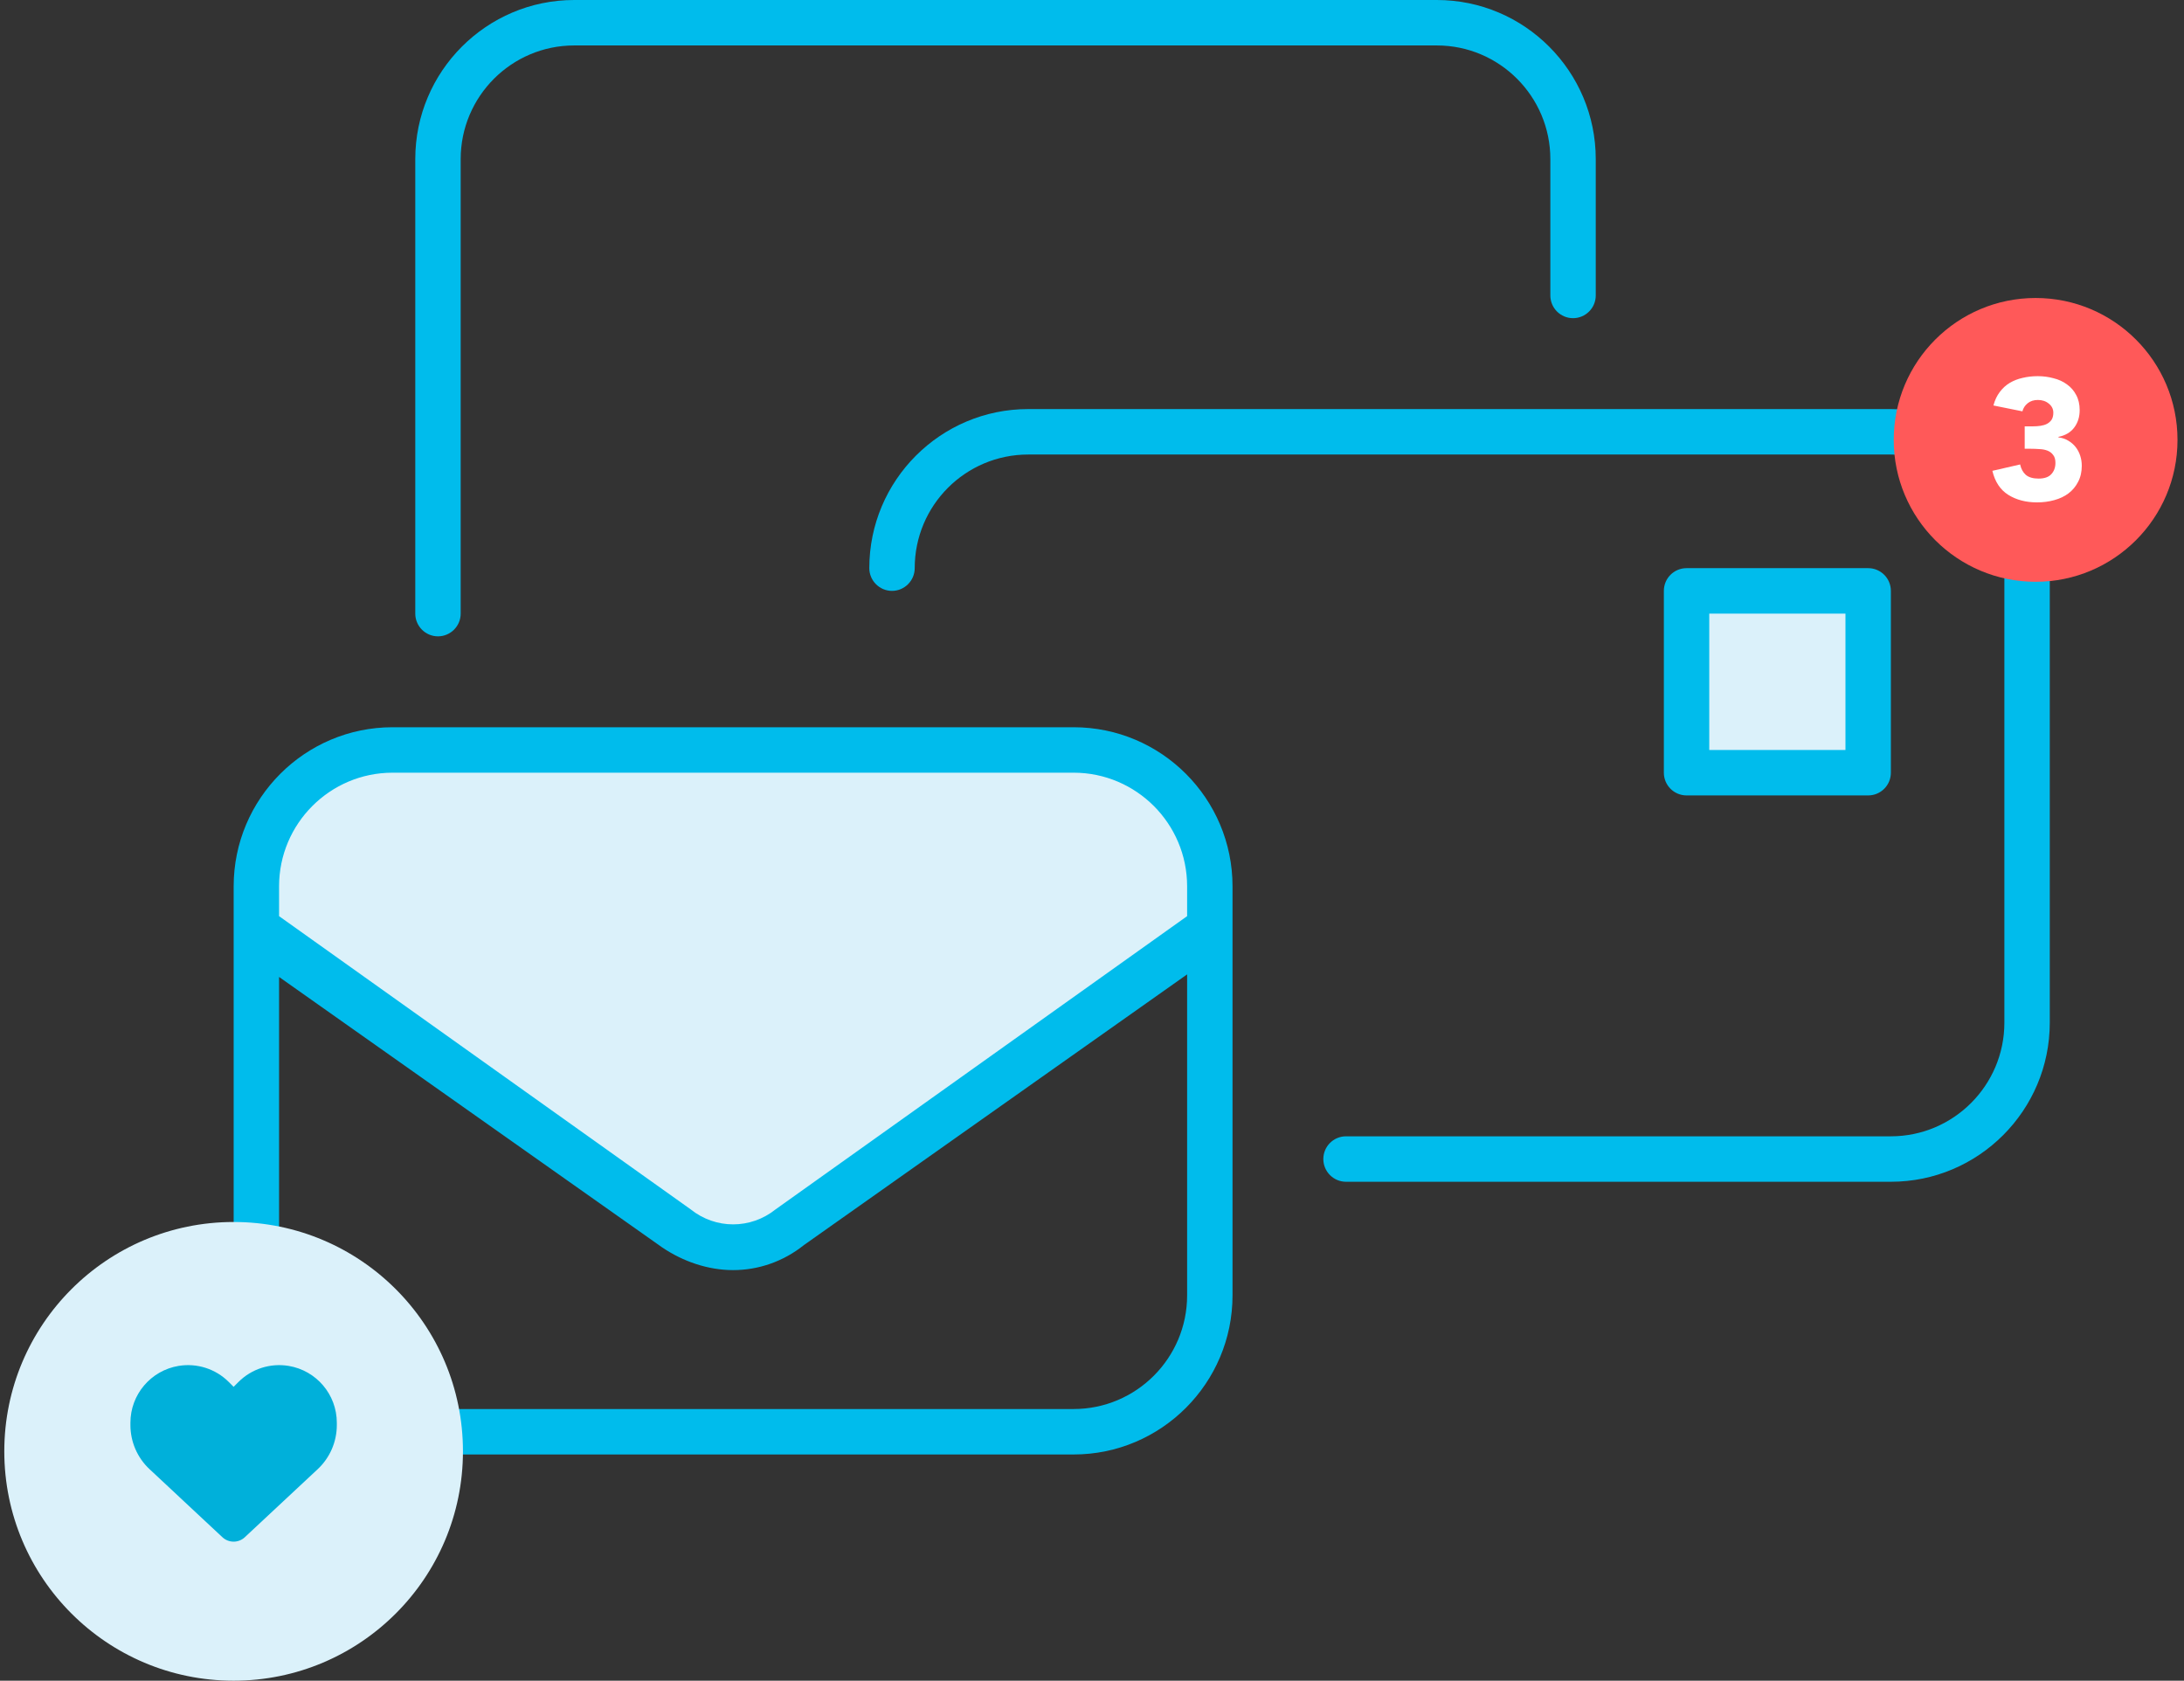 <svg width="334" height="257" viewBox="0 0 334 257" fill="none" xmlns="http://www.w3.org/2000/svg">
<rect x="0" y="0" width="334" height="257" fill="#333333" stroke="none"/>
<g clip-path="url(#clip0_11381_108508)">
<rect x="257.82" y="90.653" width="28.676" height="27.751" fill="#DBF1FA"/>
<path d="M55.701 114.704L46.913 119.33L42.75 123.492L38.125 132.28V142.918L109.353 191.02H115.365L169.943 152.168L183.356 142.918L185.206 139.218L183.356 128.117L176.88 119.33L164.855 114.704H55.701Z" fill="#DBF1FA"/>
<path d="M164.189 111.204H60.036C46.636 111.204 35.734 122.107 35.734 135.53V198.082C35.734 211.505 46.636 222.408 60.036 222.408H164.189C177.59 222.408 188.491 211.496 188.491 198.082V135.53C188.491 122.107 177.598 111.204 164.189 111.204ZM181.547 198.082C181.547 207.665 173.762 215.458 164.189 215.458H60.036C50.463 215.458 42.678 207.665 42.678 198.082V149.387L101.263 190.741C104.475 192.913 108.294 194.216 112.113 194.216C115.932 194.216 119.759 192.94 122.953 190.381L181.547 148.996V198.082ZM181.547 140.091L118.622 184.92C114.798 187.988 109.439 187.988 105.616 184.92L42.678 140.091V135.53C42.678 125.947 50.463 118.154 60.036 118.154H164.189C173.762 118.154 181.547 125.947 181.547 135.53V140.091ZM66.98 97.304C68.898 97.304 70.452 95.74 70.452 93.829V24.326C70.452 14.743 78.237 6.95 87.811 6.95H219.737C229.31 6.95 237.095 14.743 237.095 24.326V45.177C237.095 47.098 238.648 48.652 240.567 48.652C242.486 48.652 244.039 47.088 244.039 45.177V24.326C244.039 10.912 233.146 0 219.737 0H87.811C74.414 0 63.508 10.912 63.508 24.326V93.829C63.508 95.74 65.062 97.304 66.98 97.304ZM289.171 62.552H157.245C143.836 62.552 132.943 73.456 132.943 86.878C132.943 88.79 134.505 90.353 136.415 90.353C138.324 90.353 139.887 88.79 139.887 86.878C139.887 77.278 147.655 69.503 157.245 69.503H289.171C298.745 69.503 306.53 77.296 306.53 86.878V156.381C306.53 165.963 298.745 173.756 289.171 173.756H205.85C203.931 173.756 202.378 175.311 202.378 177.232C202.378 179.152 203.94 180.707 205.85 180.707H289.171C302.572 180.707 313.473 169.795 313.473 156.381V86.878C313.473 73.456 302.581 62.552 289.171 62.552ZM285.7 121.63C287.619 121.63 289.171 120.075 289.171 118.154V90.353C289.171 88.433 287.619 86.878 285.7 86.878H257.926C256.007 86.878 254.454 88.433 254.454 90.353V118.154C254.454 120.075 256.007 121.63 257.926 121.63H285.7ZM261.397 93.829H282.228V114.679H261.397V93.829Z" fill="#00BCEC"/>
</g>
<circle cx="311.308" cy="67.265" r="21.698" fill="#FF5959"/>
<circle cx="35.728" cy="221.929" r="35.071" fill="#DBF1FA"/>
<g clip-path="url(#clip1_11381_108508)">
<path d="M22.88 224.666L34.02 235.066C34.482 235.498 35.093 235.738 35.727 235.738C36.362 235.738 36.973 235.498 37.435 235.066L48.575 224.666C50.449 222.921 51.51 220.474 51.51 217.915V217.558C51.51 213.249 48.396 209.574 44.149 208.865C41.337 208.397 38.477 209.315 36.467 211.325L35.727 212.065L34.988 211.325C32.978 209.315 30.117 208.397 27.306 208.865C23.059 209.574 19.945 213.249 19.945 217.558V217.915C19.945 220.474 21.006 222.921 22.88 224.666Z" fill="#00B0DA"/>
</g>
<path d="M309.638 65.193H310.954C311.33 65.193 311.697 65.167 312.055 65.114C312.413 65.061 312.735 64.965 313.022 64.824C313.326 64.666 313.568 64.455 313.747 64.191C313.926 63.91 314.016 63.55 314.016 63.11C314.016 62.548 313.783 62.082 313.317 61.713C312.87 61.343 312.315 61.159 311.652 61.159C311.025 61.159 310.506 61.326 310.094 61.66C309.682 61.994 309.414 62.407 309.288 62.899L304.856 62.003C305.071 61.194 305.394 60.509 305.823 59.946C306.253 59.366 306.764 58.9 307.354 58.548C307.945 58.197 308.599 57.942 309.315 57.784C310.049 57.608 310.819 57.52 311.625 57.52C312.467 57.52 313.273 57.626 314.043 57.837C314.83 58.03 315.52 58.346 316.111 58.786C316.702 59.208 317.167 59.744 317.507 60.394C317.866 61.045 318.045 61.818 318.045 62.715C318.045 63.752 317.767 64.639 317.212 65.378C316.657 66.116 315.851 66.591 314.795 66.802V66.881C315.368 66.951 315.869 67.118 316.299 67.382C316.746 67.645 317.123 67.971 317.427 68.357C317.731 68.744 317.964 69.184 318.125 69.676C318.286 70.168 318.367 70.686 318.367 71.231C318.367 72.163 318.179 72.981 317.803 73.684C317.445 74.387 316.952 74.976 316.326 75.45C315.717 75.907 314.992 76.25 314.15 76.479C313.326 76.707 312.449 76.821 311.518 76.821C309.817 76.821 308.348 76.435 307.113 75.661C305.895 74.888 305.089 73.666 304.695 71.996L308.939 71.02C309.082 71.689 309.369 72.216 309.799 72.603C310.246 72.989 310.9 73.183 311.759 73.183C312.637 73.183 313.282 72.963 313.693 72.523C314.123 72.066 314.338 71.486 314.338 70.783C314.338 70.256 314.222 69.852 313.989 69.57C313.774 69.271 313.487 69.052 313.129 68.911C312.771 68.77 312.368 68.691 311.921 68.674C311.473 68.639 311.025 68.621 310.578 68.621H309.638V65.193Z" fill="white"/>
<defs>
<clipPath id="clip0_11381_108508">
<rect width="277.739" height="222.408" fill="white" transform="translate(35.734)"/>
</clipPath>
<clipPath id="clip1_11381_108508">
<rect width="31.564" height="31.564" fill="white" transform="translate(19.945 206.147)"/>
</clipPath>
</defs>
</svg>
